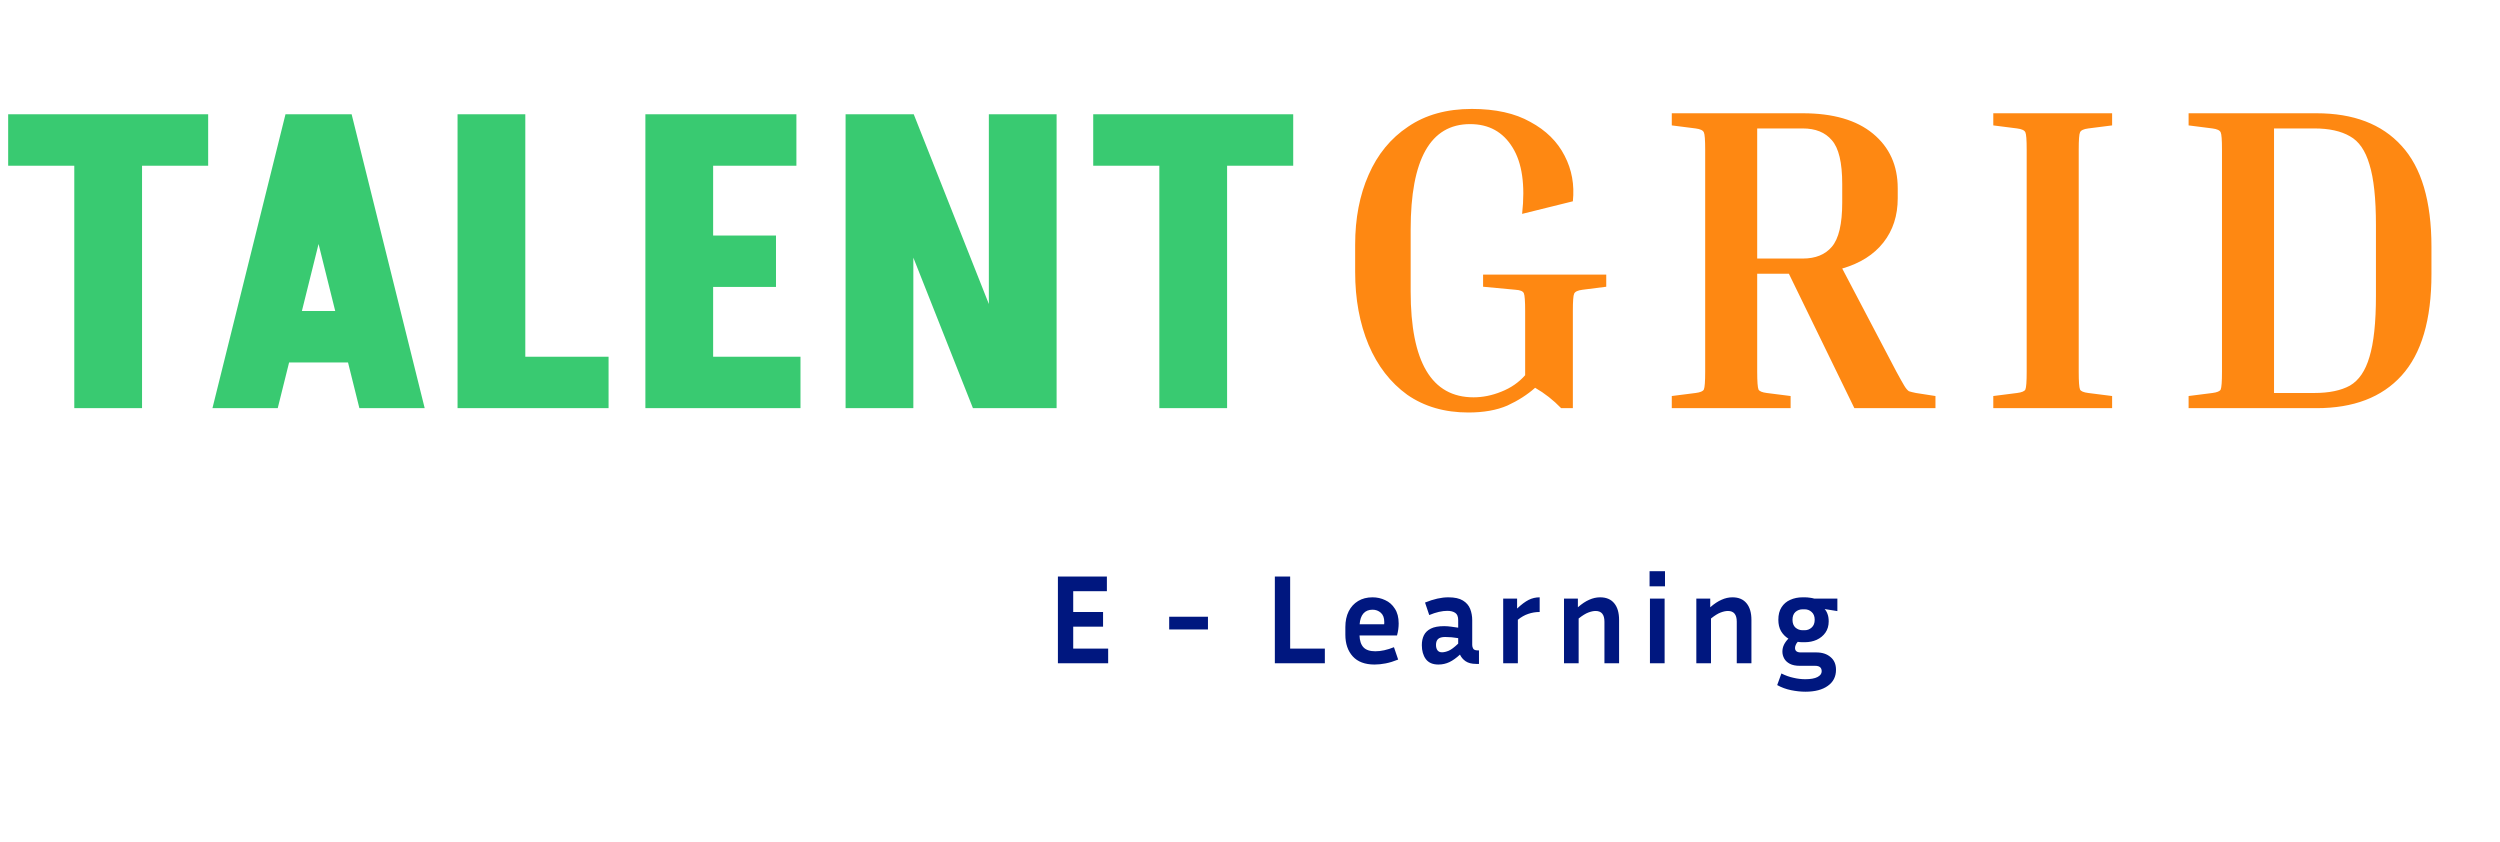 <svg width="98" height="33" viewBox="0 0 98 33" fill="none" xmlns="http://www.w3.org/2000/svg">
<path d="M0.32 6.496V4.48H8.16V6.496H0.32ZM2.912 16V4.48H5.568V16H2.912ZM10.775 14.208V12.192H14.871V14.208H10.775ZM13.752 4.48L10.887 16H8.328L11.191 4.48H13.752ZM13.784 4.48L16.648 16H14.088L11.223 4.48H13.784ZM20.112 16V13.984H23.856V16H20.112ZM17.936 16V4.48H20.592V16H17.936ZM27.315 16V13.984H31.379V16H27.315ZM27.315 11.248V9.232H30.419V11.248H27.315ZM25.299 4.48H27.955V16H25.299V4.48ZM27.475 4.48H31.219V6.496H27.475V4.48ZM38.139 16L33.579 4.48H35.819L40.379 16H38.139ZM33.147 16V4.48H35.803V16H33.147ZM38.763 16V4.48H41.419V16H38.763ZM42.854 6.496V4.48H50.694V6.496H42.854ZM45.446 16V4.48H48.102V16H45.446Z" fill="#39CA71"/>
<path d="M58.137 11.24V10.764H62.965V11.24L62.03 11.359C61.849 11.382 61.741 11.433 61.707 11.512C61.673 11.58 61.656 11.807 61.656 12.192V16H61.197C60.891 15.683 60.551 15.416 60.177 15.201C59.871 15.473 59.508 15.705 59.089 15.898C58.67 16.079 58.16 16.17 57.559 16.17C56.63 16.17 55.831 15.938 55.162 15.473C54.505 14.997 54 14.345 53.649 13.518C53.298 12.679 53.122 11.727 53.122 10.662V9.591C53.122 8.56 53.298 7.647 53.649 6.854C54 6.049 54.516 5.42 55.196 4.967C55.876 4.502 56.709 4.27 57.695 4.27C58.624 4.27 59.389 4.44 59.99 4.78C60.602 5.109 61.05 5.551 61.333 6.106C61.616 6.65 61.724 7.245 61.656 7.891L59.667 8.384C59.792 7.251 59.667 6.384 59.293 5.783C58.919 5.171 58.364 4.865 57.627 4.865C56.074 4.865 55.298 6.242 55.298 8.996V11.427C55.298 14.192 56.12 15.575 57.763 15.575C58.126 15.575 58.488 15.501 58.851 15.354C59.225 15.207 59.537 14.991 59.786 14.708V12.192C59.786 11.807 59.769 11.574 59.735 11.495C59.701 11.416 59.593 11.37 59.412 11.359L58.137 11.24ZM65.534 4.916V4.44H70.668C71.858 4.44 72.775 4.706 73.421 5.239C74.067 5.772 74.391 6.486 74.391 7.381V7.772C74.391 8.452 74.204 9.03 73.829 9.506C73.456 9.982 72.917 10.322 72.215 10.526L74.34 14.572C74.475 14.821 74.578 15.003 74.645 15.116C74.713 15.229 74.776 15.303 74.832 15.337C74.9 15.36 74.991 15.382 75.105 15.405L75.87 15.524V16H72.691L70.124 10.73H68.882V14.572C68.882 14.957 68.9 15.19 68.933 15.269C68.968 15.337 69.075 15.382 69.257 15.405L70.192 15.524V16H65.534V15.524L66.469 15.405C66.65 15.382 66.757 15.337 66.791 15.269C66.826 15.19 66.843 14.957 66.843 14.572V5.868C66.843 5.483 66.826 5.256 66.791 5.188C66.757 5.109 66.65 5.058 66.469 5.035L65.534 4.916ZM70.668 5.035H68.882V10.135H70.668C71.166 10.135 71.546 9.982 71.806 9.676C72.079 9.359 72.215 8.781 72.215 7.942V7.211C72.215 6.372 72.079 5.8 71.806 5.494C71.546 5.188 71.166 5.035 70.668 5.035ZM78.137 4.916V4.44H82.795V4.916L81.86 5.035C81.678 5.058 81.571 5.109 81.537 5.188C81.503 5.256 81.486 5.483 81.486 5.868V14.572C81.486 14.957 81.503 15.19 81.537 15.269C81.571 15.337 81.678 15.382 81.86 15.405L82.795 15.524V16H78.137V15.524L79.072 15.405C79.253 15.382 79.361 15.337 79.395 15.269C79.429 15.19 79.446 14.957 79.446 14.572V5.868C79.446 5.483 79.429 5.256 79.395 5.188C79.361 5.109 79.253 5.058 79.072 5.035L78.137 4.916ZM85.793 4.916V4.44H90.808C92.258 4.44 93.369 4.865 94.14 5.715C94.922 6.565 95.313 7.885 95.313 9.676V10.747C95.313 12.538 94.922 13.864 94.14 14.725C93.369 15.575 92.258 16 90.808 16H85.793V15.524L86.728 15.405C86.909 15.382 87.017 15.337 87.051 15.269C87.085 15.19 87.102 14.957 87.102 14.572V5.868C87.102 5.483 87.085 5.256 87.051 5.188C87.017 5.109 86.909 5.058 86.728 5.035L85.793 4.916ZM90.723 5.035H89.142V15.405H90.723C91.301 15.405 91.765 15.309 92.117 15.116C92.468 14.912 92.723 14.538 92.882 13.994C93.052 13.439 93.137 12.64 93.137 11.597V8.826C93.137 7.783 93.052 6.99 92.882 6.446C92.723 5.902 92.468 5.534 92.117 5.341C91.765 5.137 91.301 5.035 90.723 5.035Z" fill="#FE8812"/>
<g filter="url(#filter0_d_91_15)">
<path d="M35.44 21.425V22H33.47V18.6H35.39V19.175H34.07V19.99H35.24V20.565H34.07V21.425H35.44ZM37.832 20.675V20.175H39.352V20.675H37.832ZM43.934 21.425V22H41.974V18.6H42.574V21.425H43.934ZM46.808 21.855C46.635 21.925 46.472 21.975 46.318 22.005C46.165 22.035 46.02 22.05 45.883 22.05C45.507 22.05 45.222 21.943 45.028 21.73C44.835 21.517 44.738 21.233 44.738 20.88V20.58C44.738 20.343 44.782 20.138 44.868 19.965C44.955 19.792 45.078 19.657 45.238 19.56C45.398 19.463 45.587 19.415 45.803 19.415C45.98 19.415 46.145 19.452 46.298 19.525C46.455 19.595 46.582 19.707 46.678 19.86C46.778 20.01 46.828 20.203 46.828 20.44C46.828 20.51 46.823 20.585 46.813 20.665C46.803 20.742 46.787 20.823 46.763 20.91H45.293C45.3 21.117 45.352 21.272 45.448 21.375C45.545 21.478 45.7 21.53 45.913 21.53C46.027 21.53 46.143 21.517 46.263 21.49C46.387 21.463 46.513 21.423 46.643 21.37L46.808 21.855ZM45.803 19.9C45.65 19.9 45.53 19.95 45.443 20.05C45.36 20.147 45.312 20.287 45.298 20.47H46.258C46.262 20.453 46.263 20.438 46.263 20.425C46.263 20.408 46.263 20.393 46.263 20.38C46.263 20.22 46.218 20.1 46.128 20.02C46.038 19.94 45.93 19.9 45.803 19.9ZM49.861 22.025C49.691 22.025 49.554 21.99 49.451 21.92C49.351 21.85 49.277 21.763 49.231 21.66C49.087 21.793 48.949 21.892 48.816 21.955C48.682 22.018 48.539 22.05 48.386 22.05C48.162 22.05 47.997 21.978 47.891 21.835C47.787 21.692 47.736 21.51 47.736 21.29C47.736 21.143 47.762 21.015 47.816 20.905C47.872 20.792 47.964 20.703 48.091 20.64C48.217 20.577 48.391 20.545 48.611 20.545C48.697 20.545 48.787 20.552 48.881 20.565C48.974 20.575 49.067 20.588 49.161 20.605V20.31C49.161 20.17 49.122 20.075 49.046 20.025C48.969 19.972 48.866 19.945 48.736 19.945C48.636 19.945 48.526 19.958 48.406 19.985C48.289 20.012 48.162 20.053 48.026 20.11L47.861 19.62C48.197 19.483 48.502 19.415 48.776 19.415C49.022 19.415 49.212 19.457 49.346 19.54C49.482 19.623 49.577 19.733 49.631 19.87C49.684 20.007 49.711 20.153 49.711 20.31V21.285C49.711 21.335 49.724 21.383 49.751 21.43C49.781 21.473 49.837 21.495 49.921 21.495H49.976V22.025H49.861ZM48.291 21.28C48.291 21.37 48.311 21.442 48.351 21.495C48.391 21.545 48.449 21.57 48.526 21.57C48.602 21.57 48.689 21.55 48.786 21.51C48.882 21.47 49.007 21.377 49.161 21.23V21.015C48.987 20.985 48.817 20.97 48.651 20.97C48.521 20.97 48.427 20.997 48.371 21.05C48.317 21.103 48.291 21.18 48.291 21.28ZM52.355 19.99C52.198 19.99 52.048 20.015 51.905 20.065C51.765 20.112 51.63 20.188 51.5 20.295V22H50.925V19.465H51.47V19.855C51.64 19.695 51.791 19.582 51.925 19.515C52.058 19.448 52.202 19.415 52.355 19.415V19.99ZM54.548 19.95C54.465 19.95 54.37 19.97 54.264 20.01C54.157 20.05 54.03 20.128 53.883 20.245V22H53.309V19.465H53.853V19.805C54.01 19.668 54.158 19.57 54.298 19.51C54.438 19.447 54.58 19.415 54.724 19.415C54.967 19.415 55.152 19.493 55.279 19.65C55.405 19.803 55.468 20.02 55.468 20.3V22H54.894V20.37C54.894 20.09 54.779 19.95 54.548 19.95ZM57.268 18.985H56.663V18.39H57.268V18.985ZM57.253 22H56.678V19.465H57.253V22ZM59.736 19.95C59.652 19.95 59.557 19.97 59.451 20.01C59.344 20.05 59.217 20.128 59.071 20.245V22H58.496V19.465H59.041V19.805C59.197 19.668 59.346 19.57 59.486 19.51C59.626 19.447 59.767 19.415 59.911 19.415C60.154 19.415 60.339 19.493 60.466 19.65C60.592 19.803 60.656 20.02 60.656 20.3V22H60.081V20.37C60.081 20.09 59.966 19.95 59.736 19.95ZM63.971 22.255C63.971 22.525 63.864 22.735 63.651 22.885C63.441 23.038 63.147 23.115 62.77 23.115C62.594 23.115 62.407 23.095 62.211 23.055C62.014 23.015 61.832 22.948 61.666 22.855L61.831 22.4C61.99 22.48 62.149 22.537 62.306 22.57C62.462 22.607 62.615 22.625 62.766 22.625C62.975 22.625 63.136 22.597 63.245 22.54C63.355 22.483 63.41 22.408 63.41 22.315C63.41 22.172 63.325 22.1 63.156 22.1H62.556C62.392 22.1 62.261 22.073 62.16 22.02C62.06 21.967 61.987 21.898 61.941 21.815C61.894 21.728 61.87 21.638 61.87 21.545C61.87 21.448 61.891 21.358 61.931 21.275C61.974 21.188 62.032 21.108 62.105 21.035C61.986 20.962 61.889 20.863 61.816 20.74C61.745 20.617 61.711 20.468 61.711 20.295C61.711 20.098 61.752 19.935 61.836 19.805C61.919 19.675 62.032 19.578 62.175 19.515C62.322 19.448 62.484 19.415 62.66 19.415H62.745C62.812 19.415 62.877 19.42 62.941 19.43C63.004 19.437 63.064 19.448 63.12 19.465H64.025V19.955L63.526 19.875C63.575 19.928 63.614 19.995 63.641 20.075C63.67 20.152 63.685 20.247 63.685 20.36C63.685 20.53 63.642 20.677 63.556 20.8C63.472 20.92 63.359 21.013 63.215 21.08C63.075 21.143 62.919 21.175 62.745 21.175H62.66C62.594 21.175 62.531 21.17 62.471 21.16C62.434 21.2 62.407 21.242 62.391 21.285C62.374 21.325 62.365 21.363 62.365 21.4C62.365 21.517 62.441 21.575 62.59 21.575H63.2C63.431 21.575 63.615 21.635 63.755 21.755C63.899 21.872 63.971 22.038 63.971 22.255ZM62.745 20.705C62.849 20.705 62.939 20.67 63.016 20.6C63.096 20.53 63.136 20.428 63.136 20.295C63.136 20.162 63.096 20.06 63.016 19.99C62.939 19.92 62.849 19.885 62.745 19.885H62.66C62.554 19.885 62.461 19.92 62.38 19.99C62.304 20.06 62.266 20.162 62.266 20.295C62.266 20.428 62.304 20.53 62.38 20.6C62.461 20.67 62.554 20.705 62.66 20.705H62.745Z" fill="#00177F"/>
</g>
<defs>
<filter id="filter0_d_91_15" x="33.47" y="17.39" width="43.555" height="14.725" filterUnits="userSpaceOnUse" color-interpolation-filters="sRGB">
<feFlood flood-opacity="0" result="BackgroundImageFix"/>
<feColorMatrix in="SourceAlpha" type="matrix" values="0 0 0 0 0 0 0 0 0 0 0 0 0 0 0 0 0 0 127 0" result="hardAlpha"/>
<feOffset dx="8" dy="4"/>
<feGaussianBlur stdDeviation="2.5"/>
<feComposite in2="hardAlpha" operator="out"/>
<feColorMatrix type="matrix" values="0 0 0 0 0.194 0 0 0 0 0.087 0 0 0 0 0.582 0 0 0 0.25 0"/>
<feBlend mode="normal" in2="BackgroundImageFix" result="effect1_dropShadow_91_15"/>
<feBlend mode="normal" in="SourceGraphic" in2="effect1_dropShadow_91_15" result="shape"/>
</filter>
</defs>
</svg>
